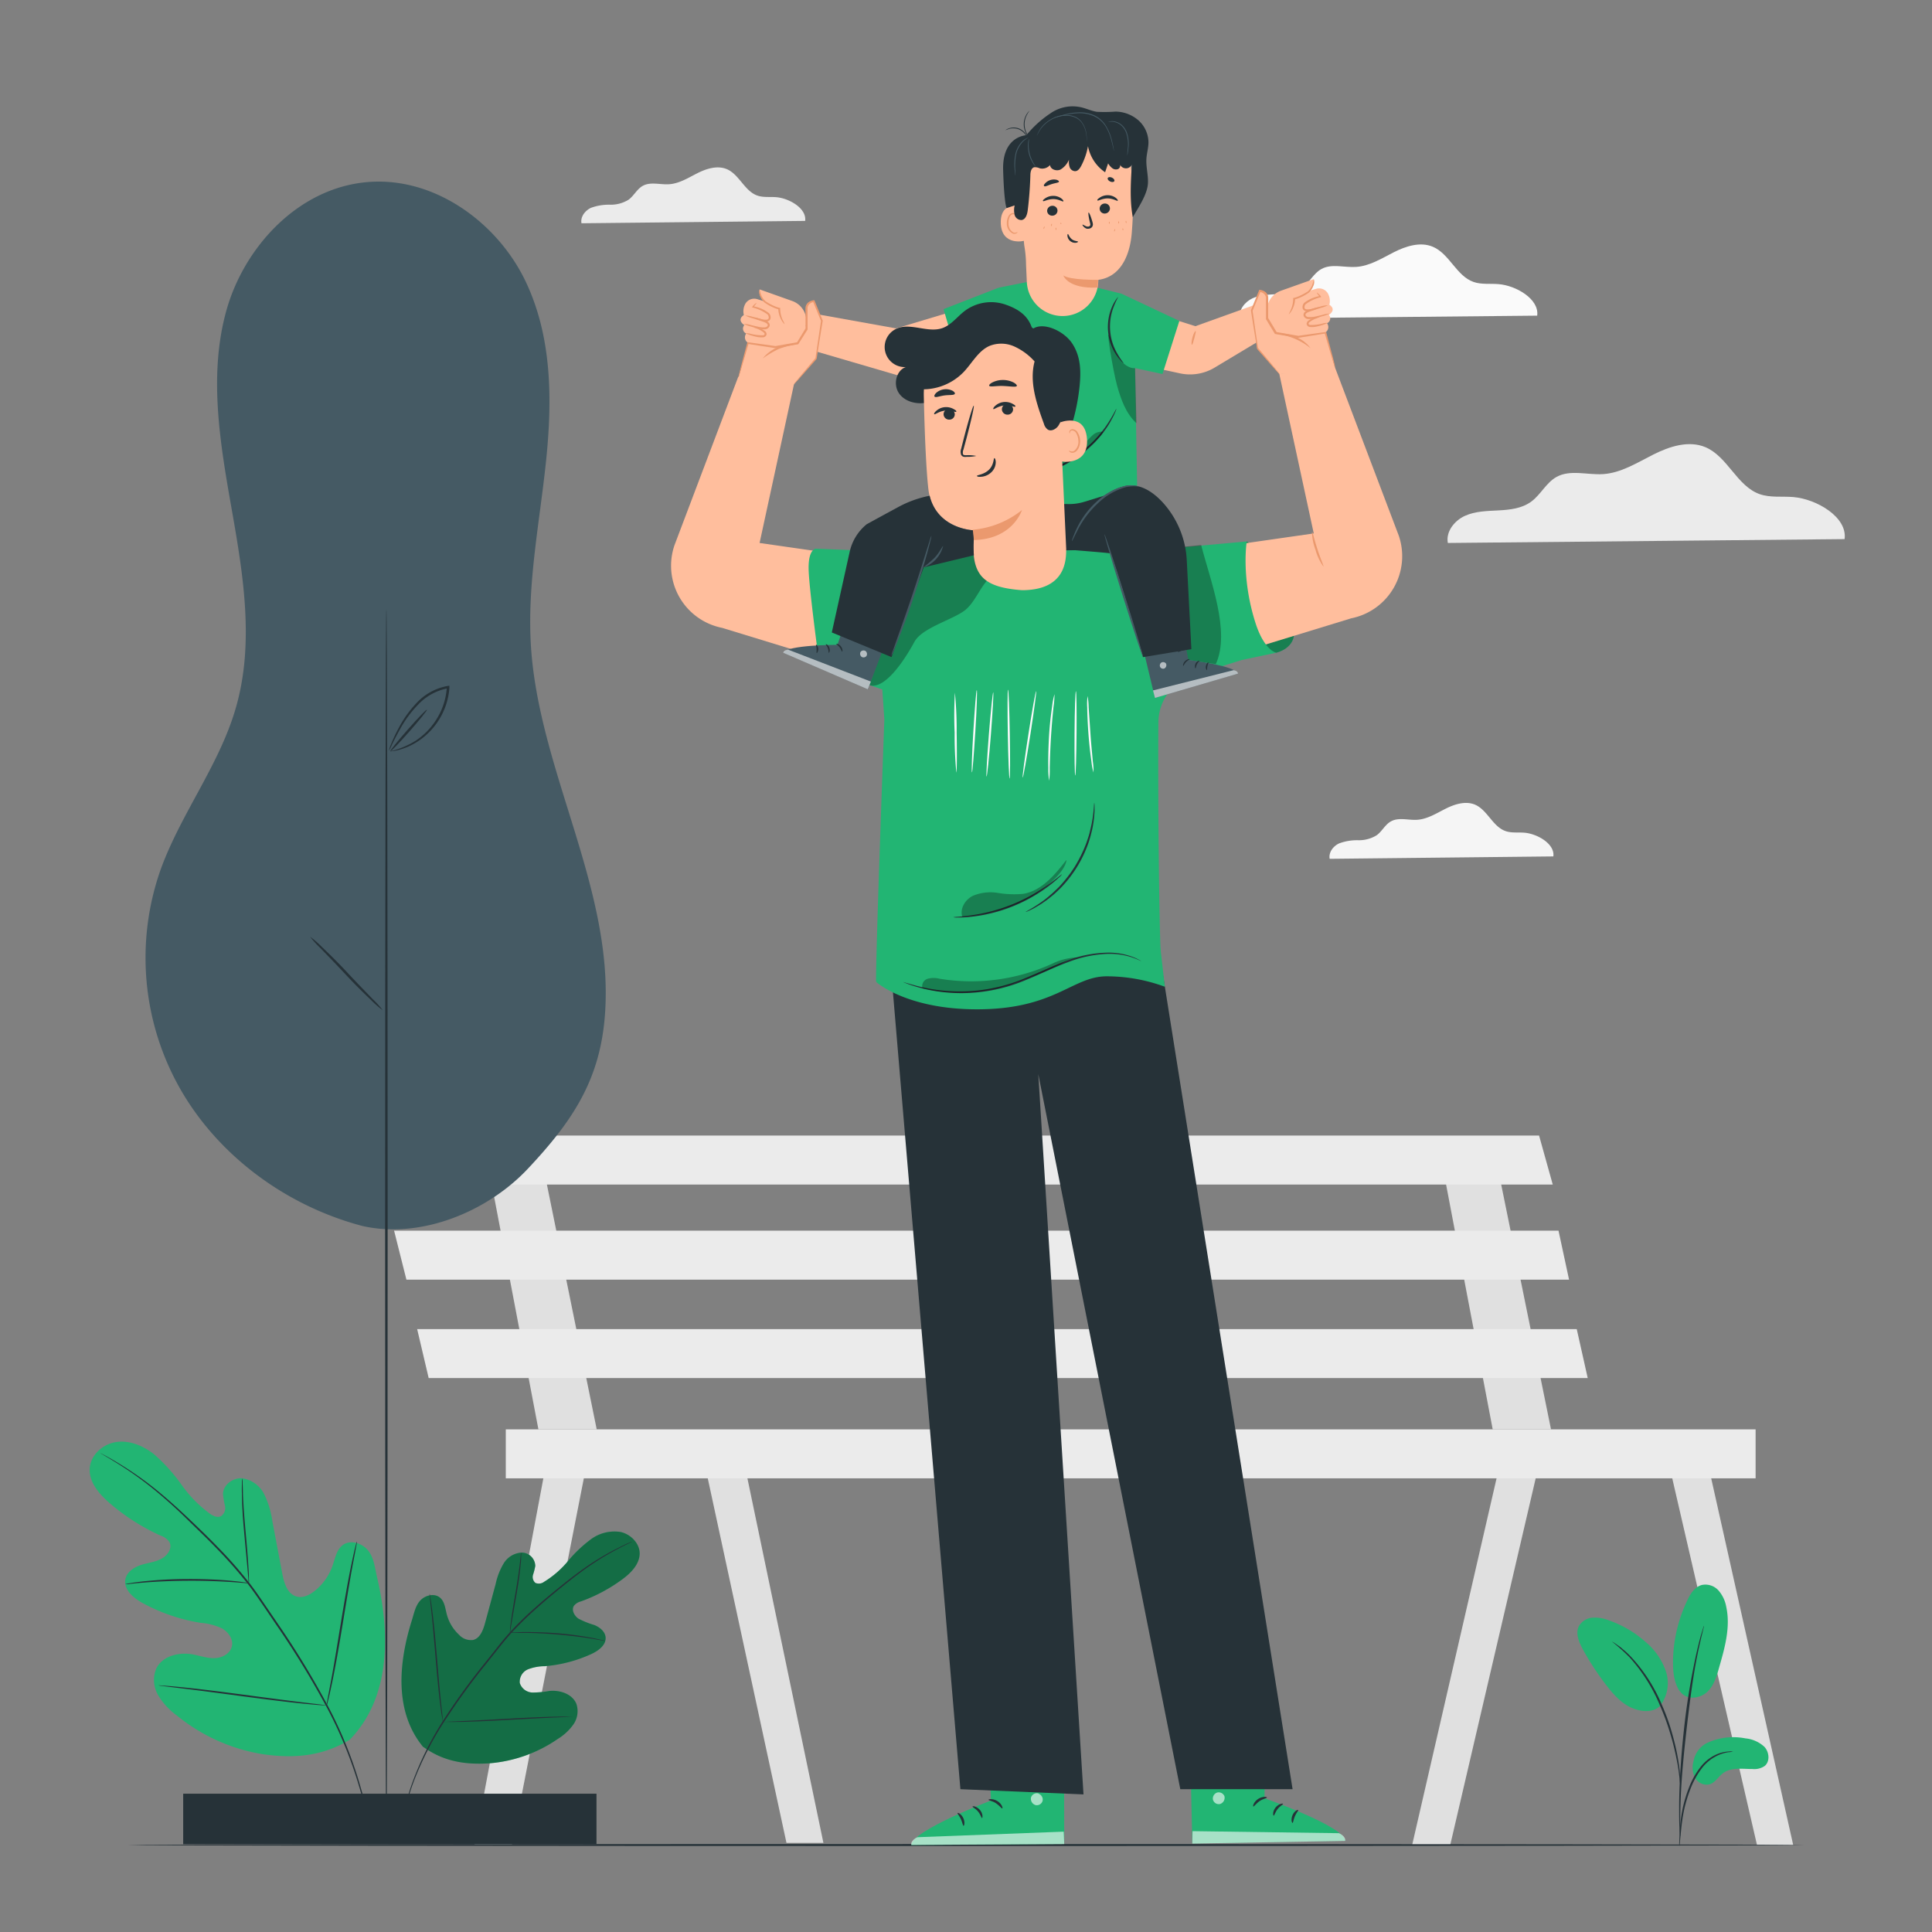 <svg xmlns="http://www.w3.org/2000/svg" viewBox="0 0 500 500"><rect x="0" y="0" width="500" height="500" fill="#808080" stroke="none"/><g id="freepik--background-complete--inject-61"><polygon points="388.77 376.25 365.46 477.49 375.32 477.47 398.69 377.21 388.77 376.25" style="fill:#e0e0e0"></polygon><polygon points="431.31 376.25 454.71 477.49 464.08 477.49 441.44 376.25 431.31 376.25" style="fill:#e0e0e0"></polygon><polygon points="373.04 300.22 386.31 369.92 401.4 369.92 387.22 300.22 373.04 300.22" style="fill:#e0e0e0"></polygon><polygon points="141.81 376.25 122.79 477.49 132.47 477.49 152.34 376.25 141.81 376.25" style="fill:#e0e0e0"></polygon><polygon points="181.8 376.25 203.54 476.94 213.1 476.94 192.11 376.25 181.8 376.25" style="fill:#e0e0e0"></polygon><polygon points="126.07 300.22 139.34 369.92 154.43 369.92 140.25 300.22 126.07 300.22" style="fill:#e0e0e0"></polygon><polygon points="96.2 293.88 98.91 306.56 401.85 306.56 398.31 293.88 96.2 293.88" style="fill:#ebebeb"></polygon><polygon points="101.99 318.49 105.18 331.17 406.07 331.17 403.34 318.49 101.99 318.49" style="fill:#ebebeb"></polygon><polygon points="107.96 343.97 110.94 356.64 410.9 356.64 408.06 343.97 107.96 343.97" style="fill:#ebebeb"></polygon><rect x="130.9" y="369.92" width="323.45" height="12.67" style="fill:#ebebeb"></rect><path d="M397.82,81.69c.59-4.28-5.45-7.8-10-8.16-2.17-.18-4.41.15-6.46-.56-4.44-1.55-6.22-7.28-10.55-9.11-3.24-1.37-7-.15-10.11,1.43s-6.24,3.57-9.75,3.79c-3.05.2-6.36-.93-9,.56-2,1.11-3,3.4-4.87,4.75s-4.13,1.61-6.36,1.73-4.53.14-6.55,1.07-3.71,3.07-3.29,5.26Z" style="fill:#fafafa"></path><path d="M477.38,139.52c.78-5.7-7.27-10.4-13.33-10.89-2.88-.23-5.88.21-8.62-.74-5.92-2.07-8.29-9.72-14.07-12.16-4.32-1.82-9.3-.2-13.49,1.91s-8.33,4.76-13,5.06c-4.07.26-8.5-1.25-12.06.74-2.65,1.48-4.05,4.54-6.49,6.35s-5.52,2.14-8.49,2.3-6.05.19-8.75,1.43-4.94,4.1-4.38,7Z" style="fill:#ebebeb"></path><path d="M208.37,57.17c.44-3.22-4.1-5.87-7.51-6.14-1.63-.13-3.32.12-4.86-.42-3.34-1.17-4.67-5.48-7.93-6.85-2.44-1-5.24-.12-7.6,1.07s-4.7,2.69-7.34,2.85c-2.29.15-4.79-.7-6.79.42-1.5.84-2.28,2.56-3.66,3.58a8.78,8.78,0,0,1-4.79,1.3,13.43,13.43,0,0,0-4.93.8c-1.52.7-2.79,2.31-2.47,4Z" style="fill:#ebebeb"></path><path d="M402,221.64c.44-3.22-4.1-5.86-7.51-6.14-1.63-.13-3.32.12-4.86-.42-3.34-1.16-4.68-5.48-7.93-6.85-2.44-1-5.25-.11-7.61,1.08s-4.69,2.68-7.33,2.85c-2.3.15-4.79-.71-6.8.42-1.5.83-2.28,2.56-3.66,3.57a8.68,8.68,0,0,1-4.78,1.3,13.37,13.37,0,0,0-4.93.81c-1.53.69-2.79,2.31-2.47,4Z" style="fill:#f5f5f5"></path></g><g id="freepik--Floor--inject-61"><path d="M467,477.49c0,.15-97.17.26-217,.26s-217-.11-217-.26,97.15-.26,217-.26S467,477.35,467,477.49Z" style="fill:#263238"></path></g><g id="freepik--Characters--inject-61"><polygon points="251.3 128.26 290.21 127.74 280.09 142.43 251.3 143.19 251.3 128.26" style="fill:#263238"></polygon><polyline points="212.16 81.44 231.91 84.99 252.5 78.81 255.25 93.78 233.01 97.33 211.47 91.03" style="fill:#ffbe9d"></polyline><path d="M324.44,79l-15.08,5.42-25.25-8-2.75,15,24,5.2a12.37,12.37,0,0,0,9-1.49l10.75-6.46" style="fill:#ffbe9d"></path><path d="M252.81,128.72s5.67-54.28,5.67-54.28L265.74,73l18.31,1.46,6.43,3.82,3.26,17,.55,30.37-13.69,4.22a13.36,13.36,0,0,1-4.07.58l-14.61-.22Z" style="fill:#22B573"></path><polygon points="293.74 95.27 300.85 96.8 305.21 83.06 290.27 76.02 284.24 74.53 293.74 95.27" style="fill:#22B573"></polygon><polygon points="258.48 74.44 244.19 80 249.12 96.95 257.89 95.06 258.48 74.44" style="fill:#22B573"></polygon><path d="M284.24,72.56v-.14c5.71-.74,8.33-6.25,8.71-12.83a81.57,81.57,0,0,0,.11-11.35A59.23,59.23,0,0,0,291.15,35a16.14,16.14,0,0,0-13.37-5.14c-8.74.64-13.26,12.36-13.26,12.36s.06,17.83.58,21.43a30.08,30.08,0,0,1,.44,4.89l.2,4.4A9.26,9.26,0,0,0,275,81.79h0A9.25,9.25,0,0,0,284.24,72.56Z" style="fill:#ffbe9d"></path><path d="M265,53.44c-.16-.07-6.13-1.86-6,4.25s6.25,4.71,6.26,4.53S265,53.44,265,53.44Z" style="fill:#ffbe9d"></path><path d="M263.32,60s-.11.08-.29.16a1,1,0,0,1-.79,0A2.62,2.62,0,0,1,261,57.81a3.48,3.48,0,0,1,.26-1.53,1.26,1.26,0,0,1,.78-.84.55.55,0,0,1,.64.28c.08.17.05.29.08.3s.13-.1.07-.35a.59.59,0,0,0-.25-.38.77.77,0,0,0-.59-.14,1.51,1.51,0,0,0-1.09,1,3.68,3.68,0,0,0-.33,1.72,2.77,2.77,0,0,0,1.62,2.6,1.14,1.14,0,0,0,1-.19C263.31,60.1,263.34,60,263.32,60Z" style="fill:#eb996e"></path><path d="M287.25,53.92A1.34,1.34,0,0,1,286,55.26,1.28,1.28,0,0,1,284.59,54a1.33,1.33,0,0,1,1.3-1.33A1.28,1.28,0,0,1,287.25,53.92Z" style="fill:#263238"></path><path d="M289.28,51.94c-.17.18-1.17-.58-2.6-.59s-2.49.71-2.65.53.1-.39.56-.72a3.62,3.62,0,0,1,2.11-.64,3.52,3.52,0,0,1,2.07.69C289.21,51.55,289.36,51.87,289.28,51.94Z" style="fill:#263238"></path><path d="M273.68,54.48a1.33,1.33,0,0,1-1.29,1.33A1.28,1.28,0,0,1,271,54.6a1.34,1.34,0,0,1,1.29-1.34A1.28,1.28,0,0,1,273.68,54.48Z" style="fill:#263238"></path><path d="M275.19,52.11c-.16.17-1.17-.59-2.6-.59s-2.49.7-2.64.52.09-.39.55-.72a3.68,3.68,0,0,1,2.12-.63,3.5,3.5,0,0,1,2.07.68C275.13,51.71,275.27,52,275.19,52.11Z" style="fill:#263238"></path><path d="M274.06,47c-.07.31-.94.34-1.89.65s-1.69.73-1.92.52-.05-.38.22-.71a3.1,3.1,0,0,1,3-.92C273.89,46.68,274.09,46.88,274.06,47Z" style="fill:#263238"></path><path d="M288.39,46.87c-.13.28-.62.32-1.09.1s-.74-.63-.61-.9.62-.32,1.09-.1S288.52,46.59,288.39,46.87Z" style="fill:#263238"></path><path d="M279,62.55c0,.08-.17.23-.55.28a2,2,0,0,1-2.18-1.65c-.06-.38,0-.61.12-.61s.33.81,1,1.34S278.92,62.37,279,62.55Z" style="fill:#263238"></path><path d="M284.24,72.42s-7.33.12-9.06-1.15c0,0,1.11,3.52,8.87,3.15Z" style="fill:#eb996e"></path><path d="M262.59,53.16a5.21,5.21,0,0,0,0,2.45,1.78,1.78,0,0,0,1.84,1.33c1.06-.2,1.42-1.5,1.55-2.56.37-3,.59-6,.68-9,0-.84.2-1.9,1-2.1a3,3,0,0,1,1.43.28,2.67,2.67,0,0,0,2.66-.85c.1,1.14,1.66,1.66,2.7,1.17a5.42,5.42,0,0,0,2.21-2.57,4.5,4.5,0,0,0,.15,1.9,1.55,1.55,0,0,0,1.42,1.09c.75,0,1.25-.74,1.6-1.4a17.85,17.85,0,0,0,1.74-5.06A10.58,10.58,0,0,0,286,44.58l.78-2.3a4.27,4.27,0,0,0,1.07,1.24,1.53,1.53,0,0,0,1.55.21,1,1,0,0,0,.36-1.39,1.71,1.71,0,0,0,2.49,1,2.29,2.29,0,0,0,.81-2.77c-.31,5-.84,10.71.11,15.63,1.45-2.55,3.79-5.89,3.92-8.82.09-2.1-.53-4.19-.4-6.29.09-1.44.53-2.84.53-4.28a7.75,7.75,0,0,0-2.61-5.68,9.19,9.19,0,0,0-5.88-2.25,38.81,38.81,0,0,1-4.82.06c-1.36-.2-2.61-.8-3.94-1.13a10,10,0,0,0-8.08,1.5A28,28,0,0,0,265.61,35s-6.26.19-6,9,.9,9.86.9,9.86Z" style="fill:#263238"></path><path d="M266,36.15s-.11-.4-.44-1a3.9,3.9,0,0,0-1.85-1.65,4,4,0,0,0-2.48-.16,9,9,0,0,0-1,.37s.07-.09.23-.19a3.09,3.09,0,0,1,.72-.33,3.73,3.73,0,0,1,4.52,1.89,3.31,3.31,0,0,1,.27.75C266.05,36,266.06,36.15,266,36.15Z" style="fill:#263238"></path><path d="M266.82,36s-.11,0-.27-.19a4,4,0,0,1-.6-.65,5,5,0,0,1-.3-5.55,3.7,3.7,0,0,1,.53-.71c.14-.15.23-.22.24-.21s-.29.36-.63,1a5.12,5.12,0,0,0,.29,5.38C266.49,35.64,266.85,35.94,266.82,36Z" style="fill:#263238"></path><path d="M281.74,55c.08,0,.25.3.46.83.1.26.21.58.32.93l.17.56a3.58,3.58,0,0,1,.15.69,1.15,1.15,0,0,1-.29.82,1.19,1.19,0,0,1-.69.34,1.44,1.44,0,0,1-.66,0,2.06,2.06,0,0,1-.47-.25c-.49-.4-.63-.72-.58-.78s.36.15.82.37a1.14,1.14,0,0,0,.77.11.62.62,0,0,0,.33-.18.47.47,0,0,0,.1-.35,2.07,2.07,0,0,0-.11-.54l-.13-.57c-.08-.37-.14-.7-.19-1C281.66,55.4,281.65,55,281.74,55Z" style="fill:#263238"></path><path d="M262.77,45.41a1.21,1.21,0,0,1-.08-.43c0-.28-.08-.68-.12-1.18a13.1,13.1,0,0,1,.21-3.93,6.64,6.64,0,0,1,1.92-3.42,4.18,4.18,0,0,1,1-.68,1.18,1.18,0,0,1,.41-.16,7.78,7.78,0,0,0-1.3,1A7,7,0,0,0,263,39.92a15.25,15.25,0,0,0-.26,3.87A15.19,15.19,0,0,1,262.77,45.41Z" style="fill:#455a64"></path><path d="M268.06,43.14a3.65,3.65,0,0,1-.72-.88A8.21,8.21,0,0,1,266.07,37a3.71,3.71,0,0,1,.24-1.11,10.62,10.62,0,0,1-.08,1.12,9.25,9.25,0,0,0,.25,2.67,9.52,9.52,0,0,0,1,2.5C267.82,42.78,268.09,43.12,268.06,43.14Z" style="fill:#455a64"></path><path d="M281.27,37.73a.85.85,0,0,1,0-.21l0-.6a17.94,17.94,0,0,0-.17-2.2,6.59,6.59,0,0,0-1.18-3,4.28,4.28,0,0,0-1.45-1.2,5.76,5.76,0,0,0-1.95-.54,7.73,7.73,0,0,0-3.86.7,10.09,10.09,0,0,0-1.49.88,9.48,9.48,0,0,0-1.13,1,7.8,7.8,0,0,0-1.28,1.77c-.25.46-.35.73-.37.72s0-.07.06-.2a5.19,5.19,0,0,1,.23-.56,7.45,7.45,0,0,1,1.25-1.84,8.87,8.87,0,0,1,1.13-1,9.62,9.62,0,0,1,1.51-.92,7.81,7.81,0,0,1,4-.74,5.73,5.73,0,0,1,2,.57A4.45,4.45,0,0,1,280,31.62a6.5,6.5,0,0,1,1.17,3.08,13.35,13.35,0,0,1,.1,2.22c0,.26,0,.46,0,.6S281.28,37.73,281.27,37.73Z" style="fill:#455a64"></path><path d="M288.29,39.08a.8.8,0,0,1-.07-.21c0-.17-.08-.37-.14-.61-.12-.53-.28-1.3-.55-2.23a13.1,13.1,0,0,0-1.29-3.12,7,7,0,0,0-3-2.77,9.09,9.09,0,0,0-4-.83,16.53,16.53,0,0,0-3.36.42c-1,.21-1.71.42-2.23.56l-.61.16a.87.87,0,0,1-.21,0l.2-.08.59-.2c.52-.16,1.27-.4,2.22-.63a15.92,15.92,0,0,1,3.39-.47,9.09,9.09,0,0,1,4.11.83,7.1,7.1,0,0,1,3,2.86A12.64,12.64,0,0,1,287.68,36c.25.94.39,1.71.49,2.25.05.27.08.48.1.62A1.73,1.73,0,0,1,288.29,39.08Z" style="fill:#455a64"></path><path d="M291.73,40.23s0-.68.13-1.76a9.35,9.35,0,0,0-.45-4.16,4.67,4.67,0,0,0-1.29-1.87,4,4,0,0,0-1.65-.84,4,4,0,0,0-1.73,0l.11-.06.34-.11a3.26,3.26,0,0,1,1.31,0,4.07,4.07,0,0,1,1.75.84,4.82,4.82,0,0,1,1.36,1.95,8.9,8.9,0,0,1,.41,4.25c-.06.55-.13,1-.18,1.28A2.71,2.71,0,0,1,291.73,40.23Z" style="fill:#455a64"></path><path d="M272.06,58.51c-.06,0-.08-.15-.05-.31s.11-.29.17-.28.08.15.05.32S272.12,58.53,272.06,58.51Z" style="fill:#eb996e"></path><path d="M274.62,58c-.06,0-.13,0-.17-.14s0-.2.05-.22.13.05.16.15S274.68,58,274.62,58Z" style="fill:#eb996e"></path><path d="M273.32,59.53c-.06,0-.12-.13-.14-.29s0-.3.08-.31.13.12.14.29S273.38,59.52,273.32,59.53Z" style="fill:#eb996e"></path><path d="M270.1,59.23c-.06,0-.07-.17,0-.33s.14-.28.2-.27.06.17,0,.33S270.16,59.25,270.1,59.23Z" style="fill:#eb996e"></path><path d="M287.11,57.92c-.06,0-.12-.11-.13-.26s0-.27.08-.28.12.11.14.26S287.18,57.91,287.11,57.92Z" style="fill:#eb996e"></path><path d="M289.51,57.86c-.06,0-.11-.13-.11-.3s.05-.3.11-.3.11.14.11.3S289.57,57.86,289.51,57.86Z" style="fill:#eb996e"></path><path d="M291.49,57.74c-.06,0-.14-.11-.17-.28s0-.31.05-.32.13.11.16.28S291.55,57.73,291.49,57.74Z" style="fill:#eb996e"></path><path d="M288.38,59.88c-.06,0-.07-.16,0-.33s.14-.28.19-.26.07.16,0,.33S288.43,59.9,288.38,59.88Z" style="fill:#eb996e"></path><path d="M290.63,59.59c-.06,0-.13-.1-.14-.23s0-.24.08-.25.12.09.14.23S290.69,59.58,290.63,59.59Z" style="fill:#eb996e"></path><path d="M288.93,105.8a7.13,7.13,0,0,1-.47,1.21,13.21,13.21,0,0,1-.68,1.37,19.6,19.6,0,0,1-1,1.75,23,23,0,0,1-1.42,2c-.52.72-1.17,1.41-1.83,2.15a32.42,32.42,0,0,1-4.91,4.21,33.23,33.23,0,0,1-5.7,3.06c-.94.35-1.81.7-2.67.93a22.39,22.39,0,0,1-2.39.59,18,18,0,0,1-2,.33,12,12,0,0,1-1.52.14,6.35,6.35,0,0,1-1.31,0c0-.11,1.86-.16,4.75-.83a22.11,22.11,0,0,0,2.34-.65c.84-.24,1.7-.6,2.61-.95a34.11,34.11,0,0,0,5.59-3.05,35.1,35.1,0,0,0,4.87-4.11c.66-.72,1.31-1.39,1.83-2.09a23.19,23.19,0,0,0,1.45-1.94C288.12,107.47,288.83,105.75,288.93,105.8Z" style="fill:#263238"></path><path d="M290.81,94s-.23-.13-.57-.47A11.17,11.17,0,0,1,289,92a13.15,13.15,0,0,1-1.13-12.78,10.74,10.74,0,0,1,1-1.76c.28-.39.46-.59.48-.57s-.51.91-1.11,2.47a13.95,13.95,0,0,0,1.1,12.44C290.14,93.2,290.88,94,290.81,94Z" style="fill:#263238"></path><path d="M257.13,82.12a101.36,101.36,0,0,1-.72,10.17,99.24,99.24,0,0,1-1.23,10.12,101.36,101.36,0,0,1,.72-10.17A99.24,99.24,0,0,1,257.13,82.12Z" style="fill:#263238"></path><g style="opacity:0.3"><path d="M287.19,87.38c-1.2-4,.79,8.39,1.92,12.45,1,3.55,2.27,7.19,5,9.69l-.35-14.25S289.75,96,287.19,87.38Z"></path></g><g style="opacity:0.3"><path d="M285.59,111.76a3.36,3.36,0,0,0-2.95,1c-.81.71-1.45,1.6-2.29,2.27-1.71,1.34-4,1.6-6.17,1.71s-4.43.15-6.35,1.16-3.34,3.37-2.5,5.37a26.74,26.74,0,0,0,13.31-5.09C284.34,114.06,285.59,111.76,285.59,111.76Z"></path></g><path d="M309.42,85.67c.14,0-.06.85-.32,1.82s-.49,1.75-.64,1.73-.13-.87.14-1.87S309.29,85.61,309.42,85.67Z" style="fill:#eb996e"></path><path d="M205.52,99.27l-8.94,41.25,38.31,5.5-6,29.33-42-12.86a16.39,16.39,0,0,1-12.33-21.4l16.49-43.56Z" style="fill:#ffbe9d"></path><path d="M192.94,78.54a4,4,0,0,0-.43,3s-2,1.1.12,2.61a1.36,1.36,0,0,0,.5,2.16,1.63,1.63,0,0,0,.73,2.53c1.89.92,7.26,1.12,7.26,1.12l5.32-1.07,1.91-2,.51-2.17-5.34-5L196,77.43A2.65,2.65,0,0,0,192.94,78.54Z" style="fill:#ffbe9d"></path><path d="M205.05,83.78l-2.72-.8a20.9,20.9,0,0,0-2.17-3.66c-.76-.75-4.15-1.46-3.56-4.42l8.44,3a5.5,5.5,0,0,1,3.39,6.85h0Z" style="fill:#ffbe9d"></path><path d="M196.6,74.9a7.4,7.4,0,0,0,.48,1.66A4.28,4.28,0,0,0,198.16,78a13.2,13.2,0,0,0,2,1.1,9,9,0,0,0,1.56.57l.19,0v.19a7.2,7.2,0,0,0,.64,2.93,7.93,7.93,0,0,1,.52,1.11s-.39-.28-.8-1a6.48,6.48,0,0,1-.86-3.06l.19.24a8.62,8.62,0,0,1-1.65-.59,11,11,0,0,1-2.1-1.21,4.2,4.2,0,0,1-1.11-1.67A2.31,2.31,0,0,1,196.6,74.9Z" style="fill:#eb996e"></path><path d="M192.44,83.81a7.62,7.62,0,0,1,2,.34c.62.13,1.35.33,2.14.48a5.53,5.53,0,0,0,1.23.09c.41,0,.8-.19.87-.49s-.24-.57-.62-.74a11.39,11.39,0,0,0-1.18-.45l-2.09-.67a8.39,8.39,0,0,1-1.91-.71,7.47,7.47,0,0,1,2,.35c.61.15,1.33.33,2.13.57a11.37,11.37,0,0,1,1.26.45,2,2,0,0,1,.65.44,1,1,0,0,1,.26.88,1.34,1.34,0,0,1-1.35.88,5.34,5.34,0,0,1-1.35-.13c-.84-.18-1.54-.42-2.14-.59A7.91,7.91,0,0,1,192.44,83.81Z" style="fill:#eb996e"></path><path d="M193,86.23a4.05,4.05,0,0,1,1.35.18,11.79,11.79,0,0,0,3.12.36c.25,0,.41-.19.41-.33s-.15-.34-.35-.49a7,7,0,0,0-1.21-.72c-.74-.33-1.25-.43-1.23-.51a2.33,2.33,0,0,1,1.36.17,5.39,5.39,0,0,1,1.36.68,1.11,1.11,0,0,1,.58.88.93.93,0,0,1-.83.84,6.11,6.11,0,0,1-1.87-.14c-.55-.12-1-.26-1.43-.38C193.47,86.51,193,86.3,193,86.23Z" style="fill:#eb996e"></path><path d="M195.06,82.17a6.88,6.88,0,0,1,1.65.35,4.57,4.57,0,0,0,1.71.21c.3-.06.49-.2.53-.48a1.23,1.23,0,0,0-.3-.86,11.15,11.15,0,0,0-3.82-1.8l-.22-.06.11-.17a4.11,4.11,0,0,1,.74-.76c.18-.15.25-.24.28-.23s0,.15-.14.35a6.58,6.58,0,0,0-.58.78l-.11-.23A8.82,8.82,0,0,1,199,81.05a1.62,1.62,0,0,1,.43,1.28,1,1,0,0,1-.36.63,1.27,1.27,0,0,1-.6.24,4.27,4.27,0,0,1-1.89-.33A4.53,4.53,0,0,1,195.06,82.17Z" style="fill:#eb996e"></path><path d="M205.47,99.46l5.7-6.62L212.69,83,210.61,78a1.55,1.55,0,0,0-1.89,1.6c0,1.9,0,5.56,0,5.56l-2.25,3.74-5.77,1-7.11-1.09-2.48,8.94,2.18,1.53Z" style="fill:#ffbe9d"></path><path d="M191.08,97.72a2.52,2.52,0,0,1,.12-.63c.11-.47.26-1.06.44-1.79l1.74-6.57.05-.16.16,0,7.11,1h-.07l5.76-1-.17.12L208.47,85l0,.13V80.92a11.27,11.27,0,0,1,0-1.4,2,2,0,0,1,.76-1.29,2.81,2.81,0,0,1,1.36-.52l.18,0,.07.18c.72,1.75,1.41,3.45,2.07,5.07l0,.06v.07c-.6,3.69-1.13,7-1.57,9.8v0l0,0-4.23,4.79L205.9,99a2.78,2.78,0,0,1-.43.42,2.47,2.47,0,0,1,.35-.49l1.1-1.35,4.11-4.9,0,.09c.42-2.8.91-6.12,1.46-9.82v.13c-.67-1.61-1.36-3.3-2.09-5.06l.26.16A1.75,1.75,0,0,0,209,79.6c0,.37,0,.85,0,1.31V85.2l0,.07L206.65,89l-.06.1h-.11l-5.77,1h-.08L193.54,89l.21-.13c-.79,2.7-1.44,4.92-1.9,6.52-.23.73-.41,1.31-.55,1.77A2.72,2.72,0,0,1,191.08,97.72Z" style="fill:#eb996e"></path><path d="M197.39,92.77a10.31,10.31,0,0,1,8.9-3.71,27.36,27.36,0,0,0-4.71,1.23A28,28,0,0,0,197.39,92.77Z" style="fill:#eb996e"></path><path d="M343.62,75.88a4,4,0,0,1,.42,3s2,1.1-.12,2.61a1.36,1.36,0,0,1-.49,2.16,1.63,1.63,0,0,1-.74,2.53c-1.89.91-7.26,1.12-7.26,1.12l-5.31-1.08-1.91-2-1-2.38L333,77.07l7.53-2.3A2.67,2.67,0,0,1,343.62,75.88Z" style="fill:#ffbe9d"></path><path d="M331.5,81.12l2.72-.8a20.9,20.9,0,0,1,2.17-3.66c.76-.75,4.15-1.46,3.57-4.42l-8.45,3a5.51,5.51,0,0,0-3.39,6.85h0Z" style="fill:#ffbe9d"></path><path d="M340,72.24a2.31,2.31,0,0,1-.14,1.8,4.46,4.46,0,0,1-1.11,1.67,11.29,11.29,0,0,1-2.1,1.21,8.23,8.23,0,0,1-1.66.58l.19-.24a6.41,6.41,0,0,1-.86,3.07c-.4.68-.76,1-.79,1s.2-.41.51-1.1a7.24,7.24,0,0,0,.64-2.93v-.19l.19,0a9.89,9.89,0,0,0,1.56-.57,14.6,14.6,0,0,0,2-1.1,4.35,4.35,0,0,0,1.09-1.46A8.16,8.16,0,0,0,340,72.24Z" style="fill:#eb996e"></path><path d="M344.12,81.14a8.12,8.12,0,0,1-1.92.7c-.6.18-1.3.41-2.13.6a5.85,5.85,0,0,1-1.35.12,1.33,1.33,0,0,1-1.35-.87,1,1,0,0,1,.26-.89,2.37,2.37,0,0,1,.64-.44,10,10,0,0,1,1.26-.44c.8-.24,1.53-.42,2.14-.57a7.42,7.42,0,0,1,2-.35,9,9,0,0,1-1.91.7l-2.09.68c-.39.13-.81.27-1.19.44s-.7.47-.62.75a.85.85,0,0,0,.87.48A5.11,5.11,0,0,0,340,82c.79-.14,1.52-.34,2.13-.47A7.94,7.94,0,0,1,344.12,81.14Z" style="fill:#eb996e"></path><path d="M343.54,83.56c0,.07-.45.29-1.25.54a12.56,12.56,0,0,1-1.43.38,5.59,5.59,0,0,1-1.87.14.93.93,0,0,1-.84-.83,1.17,1.17,0,0,1,.58-.89,5.49,5.49,0,0,1,1.36-.67c.82-.27,1.36-.24,1.37-.17a10.75,10.75,0,0,1-1.24.51,6.72,6.72,0,0,0-1.21.72c-.19.14-.37.35-.35.49s.16.29.42.33a12.22,12.22,0,0,0,3.12-.36A3.87,3.87,0,0,1,343.54,83.56Z" style="fill:#eb996e"></path><path d="M341.5,79.5a4.67,4.67,0,0,1-1.55.71,4.33,4.33,0,0,1-1.9.32,1.21,1.21,0,0,1-.6-.24,1,1,0,0,1-.35-.62,1.68,1.68,0,0,1,.42-1.29,9.08,9.08,0,0,1,4.12-1.78l-.11.24a8,8,0,0,0-.57-.78c-.15-.2-.17-.34-.15-.35s.11.08.28.23a3.44,3.44,0,0,1,.74.75l.11.17-.22.07a10.93,10.93,0,0,0-3.81,1.8,1.18,1.18,0,0,0-.31.86c0,.28.23.41.54.47a4.71,4.71,0,0,0,1.7-.2A7.31,7.31,0,0,1,341.5,79.5Z" style="fill:#eb996e"></path><path d="M322.66,140.12s-6.48,23.61,7.55,28.82c0,0,5.32-1.05,4.69-6.09-.5-4-11.72-22.39-11.72-22.39" style="fill:#22B573"></path><path d="M322.66,140.12s-6.48,23.61,7.55,28.82c0,0,5.32-1.05,4.69-6.09-.5-4-11.72-22.39-11.72-22.39" style="opacity:0.3"></path><path d="M331.09,96.8,340,138.05l-38.31,5.5,6,29.33,42-12.86A16.4,16.4,0,0,0,362,138.62L345.48,95.06Z" style="fill:#ffbe9d"></path><path d="M342.5,146.61a13.2,13.2,0,0,1-2.05-4.32,13.58,13.58,0,0,1-.9-4.7c.15,0,.58,2,1.4,4.54S342.64,146.54,342.5,146.61Z" style="fill:#eb996e"></path><path d="M331.09,96.8l-5.71-6.63-1.51-9.8L326,75.3a1.54,1.54,0,0,1,1.88,1.61c0,1.9,0,5.56,0,5.56l2.26,3.73,5.76,1,7.11-1.1,2.49,9-2.18,1.53Z" style="fill:#ffbe9d"></path><path d="M345.48,95.06a2.61,2.61,0,0,1-.23-.61l-.54-1.76-1.9-6.53.21.14-7.1,1.14h-.08l-5.77-1-.11,0-.06-.1-2.26-3.73,0-.06v-4.3c0-.45,0-.93,0-1.3a1.76,1.76,0,0,0-1.65-1.38l.25-.16-2.09,5.06,0-.13c.55,3.69,1,7,1.45,9.82l0-.1,4.11,4.9,1.1,1.35a3.22,3.22,0,0,1,.36.5,2.47,2.47,0,0,1-.44-.43l-1.17-1.28-4.24-4.8,0,0V90.2c-.45-2.79-1-6.11-1.57-9.8v-.06l0-.07,2.07-5.07.07-.18.19,0a2.81,2.81,0,0,1,1.35.52,1.94,1.94,0,0,1,.77,1.28,13.61,13.61,0,0,1,0,1.41v4.2l0-.13,2.25,3.74-.17-.12,5.76,1h-.07l7.11-1,.17,0,0,.16c.72,2.73,1.31,5,1.74,6.57.18.74.33,1.33.45,1.8A4.51,4.51,0,0,1,345.48,95.06Z" style="fill:#eb996e"></path><path d="M339.17,90.11a17.27,17.27,0,0,0-8.91-3.71,8.46,8.46,0,0,1,4.92.74A8.56,8.56,0,0,1,339.17,90.11Z" style="fill:#eb996e"></path><path d="M255.61,445.61l.86,20.37s-20.42,7.73-20.63,11.51l39.58-.26-.05-31.81Z" style="fill:#22B573"></path><g style="opacity:0.6"><path d="M268.7,464.19a1.61,1.61,0,0,1,1.13,1.84,1.55,1.55,0,0,1-1.81,1.13,1.7,1.7,0,0,1-1.19-2,1.61,1.61,0,0,1,2-1" style="fill:#fff"></path></g><g style="opacity:0.6"><path d="M275.42,477.23l-.13-3.2-37.9,1.44s-1.75.78-1.55,2Z" style="fill:#fff"></path></g><path d="M255.83,465.79c0,.19,1,.27,1.93.89s1.47,1.42,1.64,1.34-.11-1.19-1.28-1.91S255.79,465.61,255.83,465.79Z" style="fill:#263238"></path><path d="M251.69,467.53c0,.19.8.51,1.46,1.33s.86,1.67,1,1.66.31-1.1-.54-2.1S251.69,467.35,251.69,467.53Z" style="fill:#263238"></path><path d="M249.37,472.52c.17,0,.43-.93-.07-2s-1.41-1.47-1.49-1.31.48.73.88,1.6S249.17,472.5,249.37,472.52Z" style="fill:#263238"></path><path d="M256.15,461.12c.08.18,1-.09,2.06,0s1.94.41,2,.24-.72-.85-2-.91S256.05,461,256.15,461.12Z" style="fill:#263238"></path><g style="opacity:0.3"><polygon points="255.78 449.64 255.93 453.27 275.38 452.97 275.39 448.78 255.78 449.64"></polygon></g><path d="M256.05,457a3.73,3.73,0,0,0,2,0,8.83,8.83,0,0,0,2.07-.65,8.93,8.93,0,0,0,1.13-.61,2.41,2.41,0,0,0,.6-.47.85.85,0,0,0,.08-1,1,1,0,0,0-.85-.43,2.65,2.65,0,0,0-.74.1,6.62,6.62,0,0,0-1.23.44,6.78,6.78,0,0,0-1.82,1.21c-.91.85-1.22,1.58-1.15,1.61s.53-.54,1.46-1.25a7.77,7.77,0,0,1,1.76-1,7.47,7.47,0,0,1,1.13-.35c.42-.12.78-.12.89.06s0,.1-.05.23a2.07,2.07,0,0,1-.43.34,9.36,9.36,0,0,1-1.05.6,10.26,10.26,0,0,1-1.91.75A12,12,0,0,0,256.05,457Z" style="fill:#263238"></path><path d="M256.3,457.28a3.11,3.11,0,0,0,.51-1.92,6.45,6.45,0,0,0-.28-2.16A6.55,6.55,0,0,0,256,452a1.69,1.69,0,0,0-1.28-1,.93.93,0,0,0-.82.56,2.87,2.87,0,0,0-.2.73,4.29,4.29,0,0,0,0,1.34,4.55,4.55,0,0,0,.86,2c.78,1,1.59,1.24,1.6,1.18s-.61-.47-1.21-1.45a4.59,4.59,0,0,1-.64-1.86,4.39,4.39,0,0,1,0-1.14c.06-.42.22-.76.38-.72s.53.31.69.64a6.82,6.82,0,0,1,.5,1.07,7.24,7.24,0,0,1,.4,2C256.4,456.53,256.2,457.25,256.3,457.28Z" style="fill:#263238"></path><path d="M327.61,445l-.37,20.39s20.6,7.23,20.9,11l-39.57.7-.72-31.8Z" style="fill:#22B573"></path><g style="opacity:0.6"><path d="M315,463.91a1.62,1.62,0,0,0-1.08,1.87,1.55,1.55,0,0,0,1.84,1.09,1.7,1.7,0,0,0,1.13-2,1.61,1.61,0,0,0-2-.93" style="fill:#fff"></path></g><g style="opacity:0.6"><path d="M308.57,477.11l.05-3.21,37.92.53s1.78.74,1.6,2Z" style="fill:#fff"></path></g><path d="M327.88,465.2c0,.19-1,.3-1.91.93s-1.43,1.46-1.61,1.39.09-1.2,1.24-1.95S327.91,465,327.88,465.2Z" style="fill:#263238"></path><path d="M332.06,466.84c0,.19-.79.53-1.43,1.36s-.82,1.7-1,1.69-.33-1.1.49-2.11S332.05,466.66,332.06,466.84Z" style="fill:#263238"></path><path d="M334.5,471.77c-.17,0-.46-.92,0-2s1.37-1.5,1.46-1.34-.47.73-.85,1.62S334.69,471.74,334.5,471.77Z" style="fill:#263238"></path><path d="M327.44,460.54c-.07.18-1-.07-2.05,0s-1.94.45-2,.29.7-.87,2-1S327.54,460.39,327.44,460.54Z" style="fill:#263238"></path><g style="opacity:0.3"><polygon points="327.53 449.06 327.47 452.69 308.02 452.86 307.91 448.66 327.53 449.06"></polygon></g><path d="M327.44,456.42a3.62,3.62,0,0,1-2,0,9,9,0,0,1-2.08-.6,8.86,8.86,0,0,1-1.15-.58,2.57,2.57,0,0,1-.61-.46.83.83,0,0,1-.1-1,1.05,1.05,0,0,1,.83-.45,2.41,2.41,0,0,1,.75.09,6.67,6.67,0,0,1,1.24.4,7.17,7.17,0,0,1,1.85,1.16c.93.84,1.26,1.55,1.19,1.59s-.54-.53-1.49-1.21a7.36,7.36,0,0,0-2.93-1.3c-.42-.1-.78-.1-.88.09s0,.1.05.22a1.86,1.86,0,0,0,.44.33,8.6,8.6,0,0,0,1.06.58,10.44,10.44,0,0,0,1.93.7A14.69,14.69,0,0,1,327.44,456.42Z" style="fill:#263238"></path><path d="M327.2,456.71a3.13,3.13,0,0,1-.56-1.91,6.64,6.64,0,0,1,.23-2.17,7.23,7.23,0,0,1,.49-1.22,1.62,1.62,0,0,1,1.24-1,.94.94,0,0,1,.84.54,2.54,2.54,0,0,1,.22.72,4.32,4.32,0,0,1,0,1.34,4.55,4.55,0,0,1-.81,2.06c-.75,1-1.56,1.28-1.57,1.22s.6-.48,1.17-1.48a4.68,4.68,0,0,0,.6-1.87,4.08,4.08,0,0,0-.06-1.15c-.07-.42-.23-.75-.39-.71s-.53.33-.68.67a6,6,0,0,0-.47,1.08,6.68,6.68,0,0,0-.35,2C327.08,456,327.3,456.67,327.2,456.71Z" style="fill:#263238"></path><polygon points="300.72 250.68 334.52 463.04 305.46 463.04 268.71 278 280.41 464.39 248.55 463.04 230.41 248.76 300.72 250.68" style="fill:#263238"></polygon><path d="M330.21,168.94s-3-.74-5.2-7.44c-3.91-12-2.35-21.38-2.35-21.38l-21,1.92-25.8.39s-1.42,10.23-12.83,9.77-11-8.5-11-8.5l-10.32-.47L211.15,142s-2.07.05-1.87,5.62,2.89,25.22,2.89,25.22l16.17,5.59.53,7.75s-2.29,62-2.14,67.9l74-3.44c-.75-1-1.1-46.78-.94-63.75a12.86,12.86,0,0,1,9-12.14l12.56-3.94Z" style="fill:#22B573"></path><path d="M226.73,254.12s7.7,7,25.75,7.09c20.36.11,24.84-8.37,33.7-8.54a43.52,43.52,0,0,1,15.28,2.7l-1.14-9.9-32.19-5.07Z" style="fill:#22B573"></path><path d="M295.32,248.71c0,.06-.8-.41-2.32-.93a18.63,18.63,0,0,0-6.7-.91,31.55,31.55,0,0,0-9.82,2.11c-3.58,1.3-7.35,3.19-11.46,4.84a42.87,42.87,0,0,1-12.1,3,42,42,0,0,1-10.18-.23,38.47,38.47,0,0,1-6.69-1.56c-.77-.24-1.36-.48-1.75-.64a5.07,5.07,0,0,1-.6-.26s.86.26,2.41.7a44.06,44.06,0,0,0,16.77,1.52,43.91,43.91,0,0,0,11.95-3c4.08-1.63,7.86-3.51,11.48-4.8a30.77,30.77,0,0,1,10-2,17.76,17.76,0,0,1,6.78,1.08,11.52,11.52,0,0,1,1.7.78A3.54,3.54,0,0,1,295.32,248.71Z" style="fill:#263238"></path><path d="M283.21,207.78a8.54,8.54,0,0,1,.06,1.39,12,12,0,0,1-.06,1.63,21.2,21.2,0,0,1-.24,2.14,21.69,21.69,0,0,1-.52,2.57,29.61,29.61,0,0,1-.85,2.89,31.64,31.64,0,0,1-7.29,11.6c-.77.73-1.48,1.44-2.23,2a21.49,21.49,0,0,1-2.09,1.57c-.65.48-1.29.82-1.83,1.15a10.87,10.87,0,0,1-1.44.76,8.17,8.17,0,0,1-1.28.55c-.05-.11,1.76-.91,4.33-2.76a23.49,23.49,0,0,0,2-1.6c.73-.59,1.42-1.3,2.17-2a35.62,35.62,0,0,0,4.18-5.34,36,36,0,0,0,3-6.09c.33-1,.68-1.92.89-2.82s.42-1.75.57-2.53C283.16,209.76,283.09,207.78,283.21,207.78Z" style="fill:#263238"></path><g style="opacity:0.3"><path d="M225,177.32c3.86,1.22,8.83-6,11.66-11.23,1.93-3.55,9.6-5.62,12.86-8s4.45-7.6,8-9.6a13.74,13.74,0,0,0,2.76-1.72,3,3,0,0,0,1-2.93c-.55-1.76-2.93-2-4.77-1.83a105.66,105.66,0,0,0-20.71,3.89"></path></g><g style="opacity:0.3"><path d="M314.65,171.87c3.88-8.43-1.51-21.83-3.79-30.82l-6.81.66L302.35,170Z"></path></g><path d="M247.5,199.92a100.9,100.9,0,0,1-.44-10.33,102.23,102.23,0,0,1,.07-10.33,99,99,0,0,1,.45,10.32C247.68,195.29,247.64,199.91,247.5,199.92Z" style="fill:#fafafa"></path><path d="M251.54,199.91c-.15,0,0-4.79.36-10.67s.74-10.66.89-10.65,0,4.79-.37,10.68S251.68,199.92,251.54,199.91Z" style="fill:#fafafa"></path><path d="M255.32,201c-.14,0,.13-4.91.6-10.94s1-10.92,1.13-10.91-.13,4.91-.61,11S255.46,201,255.32,201Z" style="fill:#fafafa"></path><path d="M261.29,201.52c-.15,0-.36-5.16-.47-11.53s-.09-11.53.06-11.53.35,5.16.46,11.53S261.43,201.51,261.29,201.52Z" style="fill:#fafafa"></path><path d="M264.67,201.25c-.15,0,.52-5.06,1.48-11.24s1.86-11.17,2-11.15-.52,5-1.49,11.23S264.81,201.27,264.67,201.25Z" style="fill:#fafafa"></path><path d="M271.52,202.05a18.42,18.42,0,0,1-.22-3.29c-.05-2,0-4.85.17-7.95s.51-5.91.81-7.92a18,18,0,0,1,.63-3.24,25.86,25.86,0,0,1-.26,3.29c-.21,2-.47,4.81-.66,7.9s-.27,5.89-.32,7.92A23.28,23.28,0,0,1,271.52,202.05Z" style="fill:#fafafa"></path><path d="M278.27,200.72c-.14,0-.22-4.9-.18-10.93s.2-10.93.35-10.93.22,4.89.17,10.93S278.42,200.72,278.27,200.72Z" style="fill:#fafafa"></path><path d="M283,199.91a15.3,15.3,0,0,1-.54-2.85c-.26-1.78-.55-4.24-.76-7s-.31-5.2-.33-7a14.76,14.76,0,0,1,.1-2.91,17.67,17.67,0,0,1,.27,2.89c.13,1.95.3,4.34.48,7s.43,5,.6,7A15.93,15.93,0,0,1,283,199.91Z" style="fill:#fafafa"></path><g style="opacity:0.3"><path d="M279.1,247.78a15.58,15.58,0,0,0-6.57,1.52,50.54,50.54,0,0,1-29.34,4,6.18,6.18,0,0,0-3.11,0,2,2,0,0,0-1.34,2.46,40.76,40.76,0,0,0,23.52-1.23c14.71-5.23,11.91-5.79,17.14-6.79Z"></path></g><path d="M274.85,226.26a4.65,4.65,0,0,1-.84.88,31.48,31.48,0,0,1-2.55,2.13,40.72,40.72,0,0,1-20.19,8,28.64,28.64,0,0,1-3.32.18,4.86,4.86,0,0,1-1.22-.06c0-.09,1.73-.11,4.49-.49a44.59,44.59,0,0,0,20-7.93C273.51,227.36,274.79,226.19,274.85,226.26Z" style="fill:#263238"></path><g style="opacity:0.3"><path d="M276,222.54c-3,3.86-6.41,8-11.21,8.79a25.5,25.5,0,0,1-6.58-.25,11.71,11.71,0,0,0-6.46.77c-2,1-3.38,3.34-2.71,5.43,0,0,11.22-.41,19.9-6.55C276.14,225.65,276,222.54,276,222.54Z"></path></g><path d="M267.18,85.24c-1-3.54-3.62-5.28-7.09-6.46a11.4,11.4,0,0,0-10.42,1.69c-1.95,1.48-3.48,3.64-5.8,4.45-3.81,1.32-8.28-1.53-11.93.18A5.2,5.2,0,0,0,234.4,95c-2.49.91-3.26,4.46-1.81,6.68s4.44,3,7,2.56a14.56,14.56,0,0,0,6.84-3.83c2-1.78,3.74-3.78,5.84-5.39a11.38,11.38,0,0,1,7.3-2.68c3.59.19,6.66,2.89,8.25,6.1s2,6.88,2.17,10.47.26,7.22,1.32,10.64c.13.4.32.85.72,1,.58.18,1.07-.44,1.36-1a52.61,52.61,0,0,0,6-19.56c.4-4,.3-7.73-1.88-11.07s-7.7-5.8-10.4-3.69" style="fill:#263238"></path><path d="M274.1,101.86,275.93,142c0,2.81,0,10.74-11.45,10.74h0c-9.39-.71-12.77-3.41-12.55-11.87a11.93,11.93,0,0,0-.19-3.65s-10.27-.5-11.47-10.59c-.58-4.87-1-15-1.19-24.19A18.93,18.93,0,0,1,256,83.18l1-.1C267.55,82.57,273.89,91.27,274.1,101.86Z" style="fill:#ffbe9d"></path><path d="M251.71,137.1A23.63,23.63,0,0,0,264.48,132s-2.34,7.6-12.51,7.76Z" style="fill:#eb996e"></path><path d="M244.2,107.3a1.44,1.44,0,0,0,1.54,1.3,1.38,1.38,0,0,0,1.35-1.46,1.44,1.44,0,0,0-1.54-1.3A1.38,1.38,0,0,0,244.2,107.3Z" style="fill:#263238"></path><path d="M241.78,107.2c.2.17,1.21-.76,2.76-.92s2.77.5,2.92.29-.14-.42-.68-.72a4,4,0,0,0-2.36-.47,3.79,3.79,0,0,0-2.17,1C241.81,106.77,241.68,107.12,241.78,107.2Z" style="fill:#263238"></path><path d="M259.29,106a1.44,1.44,0,0,0,1.54,1.31,1.39,1.39,0,0,0,1.35-1.46,1.45,1.45,0,0,0-1.54-1.31A1.39,1.39,0,0,0,259.29,106Z" style="fill:#263238"></path><path d="M257.07,105.86c.2.17,1.21-.75,2.76-.91s2.77.49,2.92.28-.14-.41-.68-.72a4,4,0,0,0-2.36-.46,3.85,3.85,0,0,0-2.17,1C257.1,105.43,257,105.79,257.07,105.86Z" style="fill:#263238"></path><path d="M252.66,118a9.91,9.91,0,0,0-2.57-.19c-.4,0-.78,0-.88-.3a2.07,2.07,0,0,1,.14-1.2c.27-1,.56-2.05.85-3.15,1.17-4.47,2-8.13,1.8-8.17s-1.28,3.54-2.45,8c-.28,1.1-.55,2.15-.8,3.15a2.3,2.3,0,0,0,0,1.58,1,1,0,0,0,.71.51,2.74,2.74,0,0,0,.69,0A10.72,10.72,0,0,0,252.66,118Z" style="fill:#263238"></path><path d="M257.34,118.56c-.25,0-.07,1.7-1.39,3s-3.13,1.36-3.11,1.59.43.29,1.19.23a4.22,4.22,0,0,0,2.61-1.24,3.64,3.64,0,0,0,1.06-2.54C257.69,118.94,257.46,118.54,257.34,118.56Z" style="fill:#263238"></path><path d="M256,99.82c.2.41,1.73,0,3.57.07s3.37.37,3.58,0c.08-.19-.21-.56-.85-.91a6.05,6.05,0,0,0-2.72-.64,5.94,5.94,0,0,0-2.72.62C256.24,99.26,255.94,99.63,256,99.82Z" style="fill:#263238"></path><path d="M241.87,102.65c.31.32,1.34-.16,2.63-.32s2.4,0,2.61-.41c.09-.19-.12-.52-.63-.81a3.81,3.81,0,0,0-4.22.59C241.85,102.11,241.73,102.49,241.87,102.65Z" style="fill:#263238"></path><path d="M274.07,109.43c.17-.1,6.73-2.8,7.24,4.13s-6.55,6-6.58,5.82S274.07,109.43,274.07,109.43Z" style="fill:#ffbe9d"></path><path d="M276.66,116.6s.12.07.33.15a1.17,1.17,0,0,0,.91,0,3,3,0,0,0,1.18-2.78,4,4,0,0,0-.47-1.7,1.39,1.39,0,0,0-1-.86.61.61,0,0,0-.69.38c-.08.2,0,.34-.06.35s-.16-.1-.12-.39a.77.77,0,0,1,.24-.46.92.92,0,0,1,.65-.22,1.69,1.69,0,0,1,1.34,1,4,4,0,0,1,.56,1.9c.06,1.4-.55,2.76-1.53,3.12a1.27,1.27,0,0,1-1.12-.1C276.68,116.77,276.63,116.61,276.66,116.6Z" style="fill:#eb996e"></path><path d="M236.72,100.6a14.67,14.67,0,0,0,12.65-4.3c2.24-2.34,3.81-5.54,6.79-6.81a8.24,8.24,0,0,1,6.37.19,15.81,15.81,0,0,1,5.22,3.86c-1.41,5.34.52,10.93,2.41,16.12a2.75,2.75,0,0,0,1,1.51c.88.54,2.05-.08,2.68-.9a8.56,8.56,0,0,0,1.4-4.7A28.66,28.66,0,0,0,274,94.37a19.48,19.48,0,0,0-6.36-9.2,18.41,18.41,0,0,0-13.37-3.48,22.63,22.63,0,0,0-12.55,6A13.3,13.3,0,0,0,238,93.08" style="fill:#263238"></path><path d="M305.3,159.5l2.26,11.29s12.22,1.5,12.84,3.54l-21.49,6.29-4.47-18.57Z" style="fill:#455a64"></path><g style="opacity:0.6"><path d="M300.61,171.44a.92.92,0,0,0-.37,1.16.88.88,0,0,0,1.15.38,1,1,0,0,0,.38-1.23.91.91,0,0,0-1.23-.26" style="fill:#fff"></path></g><g style="opacity:0.6"><path d="M298.91,180.62l-.51-1.94,20.88-5.25s1.07.2,1.12.9Z" style="fill:#fff"></path></g><path d="M307.88,170.6c0,.1-.5.28-.94.74s-.61,1-.72,1-.09-.67.45-1.22S307.88,170.49,307.88,170.6Z" style="fill:#263238"></path><path d="M310.38,171c.05.09-.36.38-.62.92s-.24,1-.35,1.05-.32-.56,0-1.22S310.36,170.9,310.38,171Z" style="fill:#263238"></path><path d="M312.33,173.42c-.1,0-.37-.45-.23-1.1s.57-1,.64-.91-.17.46-.27,1S312.43,173.38,312.33,173.42Z" style="fill:#263238"></path><path d="M307.08,168.08c0,.11-.54.08-1.13.26s-1,.48-1.09.41.28-.57,1-.77S307.11,168,307.08,168.08Z" style="fill:#263238"></path><path d="M306.59,165.81a2.09,2.09,0,0,1-1.09.26,5.46,5.46,0,0,1-1.23-.08c-.22-.05-.46-.11-.7-.19a1.4,1.4,0,0,1-.39-.17.48.48,0,0,1-.18-.56.59.59,0,0,1,.41-.35,1.57,1.57,0,0,1,.42,0,4.3,4.3,0,0,1,.73.07,4,4,0,0,1,1.16.42c.61.35.88.7.85.73s-.37-.23-1-.49a4.36,4.36,0,0,0-1.1-.31,3.64,3.64,0,0,0-.67,0c-.25,0-.44,0-.48.16s0,.06.06.11a1,1,0,0,0,.28.13,5.46,5.46,0,0,0,.66.19,6.61,6.61,0,0,0,1.14.16A7.08,7.08,0,0,1,306.59,165.81Z" style="fill:#263238"></path><path d="M306.48,166a1.88,1.88,0,0,1-.53-1,3.47,3.47,0,0,1-.14-1.22,3.83,3.83,0,0,1,.12-.73.94.94,0,0,1,.57-.71.5.5,0,0,1,.52.19,1.62,1.62,0,0,1,.21.38,2.42,2.42,0,0,1,.17.73,2.57,2.57,0,0,1-.19,1.23c-.3.67-.71.9-.73.86a5.93,5.93,0,0,0,.47-1,2.58,2.58,0,0,0,.11-1.1,2.46,2.46,0,0,0-.17-.63c-.09-.22-.22-.39-.3-.34s-.25.24-.3.44a3.21,3.21,0,0,0-.13.66,4.09,4.09,0,0,0,0,1.13C306.33,165.6,306.54,166,306.48,166Z" style="fill:#263238"></path><path d="M278.28,142.4l-.6-1.41c-.64-1.52,5.06-13.5,13.6-15.21,3.63-.72,6.88,1.34,9.45,4.05a24,24,0,0,1,6.41,15.29L308.33,168l-12.51,2.06s-7.95-26.71-8.5-26.85S278.28,142.4,278.28,142.4Z" style="fill:#263238"></path><path d="M294.84,125.93a11.26,11.26,0,0,0-3.47.14,17.07,17.07,0,0,0-7.22,4.17,24.53,24.53,0,0,0-5.12,6.68c-1,1.91-1.55,3.17-1.63,3.14a3.2,3.2,0,0,1,.27-.92,25.85,25.85,0,0,1,1-2.39,22.29,22.29,0,0,1,5.1-6.89,16.28,16.28,0,0,1,7.49-4.15,7.28,7.28,0,0,1,2.62,0A2.54,2.54,0,0,1,294.84,125.93Z" style="fill:#455a64"></path><path d="M295.82,170.06c-.14.05-2.49-7.05-5.25-15.83s-4.88-16-4.75-16,2.49,7.05,5.25,15.84S296,170,295.82,170.06Z" style="fill:#455a64"></path><path d="M220.6,155.26l-3.86,11.62s-13.11,0-14,2.06l21.88,9.45,7.14-19Z" style="fill:#455a64"></path><g style="opacity:0.6"><path d="M224,168.48a1,1,0,0,1,.25,1.27A.94.94,0,0,1,223,170a1,1,0,0,1-.25-1.34,1,1,0,0,1,1.34-.12" style="fill:#fff"></path></g><g style="opacity:0.6"><path d="M224.59,178.39l.79-2L204,168.14s-1.15.06-1.3.8Z" style="fill:#fff"></path></g><path d="M216.42,166.63c0,.11.49.37.89.91s.52,1.12.64,1.11.19-.69-.31-1.35S216.44,166.53,216.42,166.63Z" style="fill:#263238"></path><path d="M213.73,166.73c-.07.1.33.46.53,1.05s.13,1.13.24,1.16.4-.55.14-1.29S213.77,166.63,213.73,166.73Z" style="fill:#263238"></path><path d="M211.36,169c.09.06.44-.43.39-1.13s-.48-1.12-.56-1.05.12.51.15,1.09S211.26,169,211.36,169Z" style="fill:#263238"></path><path d="M217.59,164.08c0,.12.57.15,1.17.43s1,.64,1.09.57-.22-.64-.93-.94S217.57,164,217.59,164.08Z" style="fill:#263238"></path><path d="M218.42,161.75c0,.05.38.27,1.11.41a5.27,5.27,0,0,0,1.3.08,7.06,7.06,0,0,0,.77-.1A1.43,1.43,0,0,0,222,162a.5.5,0,0,0,.27-.56.66.66,0,0,0-.38-.43,1.64,1.64,0,0,0-.44-.09,3.51,3.51,0,0,0-.79,0,4,4,0,0,0-1.27.29c-.7.28-1,.62-1,.66s.42-.19,1.09-.39a4.5,4.5,0,0,1,1.2-.19,3.56,3.56,0,0,1,.72,0c.25,0,.46.1.48.23s0,.06-.07.11a1.21,1.21,0,0,1-.32.1,6.75,6.75,0,0,1-.72.12,6.36,6.36,0,0,1-1.23,0A8.35,8.35,0,0,0,218.42,161.75Z" style="fill:#263238"></path><path d="M218.5,162s.39-.28.69-1a3.94,3.94,0,0,0,.31-1.27,5.32,5.32,0,0,0,0-.79,1,1,0,0,0-.51-.82.57.57,0,0,0-.58.13,1.57,1.57,0,0,0-.26.37,2.45,2.45,0,0,0-.28.75,2.78,2.78,0,0,0,0,1.33c.22.74.63,1,.65,1s-.24-.39-.37-1.07a2.81,2.81,0,0,1,0-1.18,2.27,2.27,0,0,1,.26-.63c.12-.23.28-.38.36-.33s.23.29.25.51a3.84,3.84,0,0,1-.14,1.9C218.71,161.56,218.45,161.92,218.5,162Z" style="fill:#263238"></path><path d="M252,139.61l-.22-2.36c-6-.64-10-4-11.18-8.95a28.32,28.32,0,0,0-8,2.85c-9.62,5.22-8.37,4.58-8.37,4.58a12.74,12.74,0,0,0-4.33,7.07l-4.63,20.88,15.46,6.38,8.32-23.22,13-3.14A25.25,25.25,0,0,1,252,139.61Z" style="fill:#263238"></path><path d="M241.05,138.65a5.32,5.32,0,0,1-.25,1.27c-.19.8-.5,2-.89,3.39-.79,2.86-2,6.79-3.4,11.08s-2.85,8.13-3.94,10.89c-.54,1.38-1,2.49-1.33,3.25a6.16,6.16,0,0,1-.56,1.17,6.2,6.2,0,0,1,.37-1.24c.32-.88.71-2,1.17-3.31,1-2.79,2.36-6.64,3.8-10.93s2.66-8.18,3.54-11l1.05-3.35A6.39,6.39,0,0,1,241.05,138.65Z" style="fill:#455a64"></path><path d="M244.07,141.32a7.93,7.93,0,0,1-5.2,5.58,35.87,35.87,0,0,0,2.93-2.48C243.25,142.88,243.92,141.26,244.07,141.32Z" style="fill:#455a64"></path></g><g id="freepik--Plants--inject-61"><path d="M441.71,451.11a16.17,16.17,0,0,1,10-1.22,8.36,8.36,0,0,1,4.94,2.21c1.23,1.36,1.47,3.76.05,4.93a4.72,4.72,0,0,1-3.11.79c-2.65,0-5.58-.5-7.69,1.09-1.21.91-2,2.42-3.45,2.87a3.42,3.42,0,0,1-3.75-1.67,5.86,5.86,0,0,1-.42-4.3A6.56,6.56,0,0,1,441.71,451.11Z" style="fill:#22B573"></path><path d="M434.74,437.66c1.86,2.65,5.48,1.77,7.15.15s2.39-4,3-6.21c1.48-5.12,3-10.49,1.87-15.7a8.77,8.77,0,0,0-2-4.27,4.55,4.55,0,0,0-4.32-1.44c-1.82.48-3,2.27-3.77,4a37.45,37.45,0,0,0-3.7,16.07c0,2.59.29,5.3,1.75,7.44" style="fill:#22B573"></path><path d="M429.64,441.47a9.7,9.7,0,0,0,1.5-8.9,17.19,17.19,0,0,0-5.27-7.64,28.46,28.46,0,0,0-9.43-5.56,10,10,0,0,0-4.24-.72,4.43,4.43,0,0,0-3.56,2.15c-1,1.89,0,4.19,1,6.06a72.09,72.09,0,0,0,6.2,9.44c1.86,2.39,4,4.75,6.81,5.84s5.77.95,7.28-1" style="fill:#22B573"></path><path d="M434.62,477.73a6.14,6.14,0,0,0,.16-1.21q.14-1.32.33-3.3a45.65,45.65,0,0,1,.74-4.83,37,37,0,0,1,1.75-5.7,21.24,21.24,0,0,1,2.91-5.16,10.88,10.88,0,0,1,3.69-3.06,9.88,9.88,0,0,1,3.1-1,5.12,5.12,0,0,0,1.2-.18,6.13,6.13,0,0,0-1.23,0,9.36,9.36,0,0,0-3.23.84,10.84,10.84,0,0,0-3.88,3.09,20.29,20.29,0,0,0-3,5.26,34.89,34.89,0,0,0-1.74,5.8,40.18,40.18,0,0,0-.65,4.89c-.1,1.4-.14,2.53-.16,3.32A4.91,4.91,0,0,0,434.62,477.73Z" style="fill:#263238"></path><path d="M434.84,475.19a2.2,2.2,0,0,0,0-.56c0-.42,0-.95,0-1.6,0-1.39,0-3.4.07-5.89.13-5,.55-10.31,1.38-17.85.78-7.08,1.83-15.33,2.94-20.69.24-1.22.48-2.32.7-3.28s.4-1.79.58-2.47l.37-1.55a2.27,2.27,0,0,0,.1-.56,2.45,2.45,0,0,0-.19.53c-.13.4-.28.91-.47,1.53s-.42,1.49-.66,2.45-.51,2.06-.77,3.27a182,182,0,0,0-3.1,19.21c-.82,7.55-1.2,14.43-1.23,19.41,0,2.49,0,4.5.09,5.89,0,.65.07,1.18.1,1.6A2.73,2.73,0,0,0,434.84,475.19Z" style="fill:#263238"></path><path d="M434.88,461.93a11.38,11.38,0,0,0,0-1.68c-.07-1.07-.21-2.62-.52-4.53a60.4,60.4,0,0,0-1.47-6.6,54.41,54.41,0,0,0-2.76-7.82A41.73,41.73,0,0,0,422,428.68a21.41,21.41,0,0,0-1.91-1.78c-.29-.24-.55-.49-.82-.69l-.74-.51a11.25,11.25,0,0,0-1.4-.9,50.47,50.47,0,0,1,4.61,4.12,43.75,43.75,0,0,1,7.91,12.58,61.89,61.89,0,0,1,2.78,7.74c.72,2.43,1.2,4.66,1.57,6.54s.54,3.42.66,4.49A9.64,9.64,0,0,0,434.88,461.93Z" style="fill:#263238"></path><path d="M90.56,450.19c10.7-11.09,10.37-27.72,7-42.08-.55-2.4-.78-5-2.34-6.89s-4.53-2.81-6.49-1.37c-1.63,1.19-2,3.43-2.67,5.35a14.36,14.36,0,0,1-4.6,6.51c-1.38,1.1-3.18,2-4.86,1.42-2.31-.75-3.12-3.57-3.57-6q-1.27-6.72-2.54-13.43a23,23,0,0,0-2.12-7,7.61,7.61,0,0,0-5.66-4.12c-2.41-.19-5,1.68-5,4.12a23.8,23.8,0,0,0,.51,3,2.58,2.58,0,0,1-1,2.67c-.9.47-2,0-2.85-.59A32.55,32.55,0,0,1,47,384.28a45.47,45.47,0,0,0-7.09-7.88c-2.76-2.2-6.28-3.69-9.76-3.21s-6.72,3.31-6.93,6.86,2.44,6.6,5.12,8.92a54.41,54.41,0,0,0,13.23,8.45,4.46,4.46,0,0,1,2.26,1.64c.84,1.5-.37,3.38-1.85,4.22-1.67,1-3.65,1.14-5.47,1.73s-3.7,1.8-4.06,3.71c-.5,2.65,2.05,4.82,4.4,6.11A46.8,46.8,0,0,0,52,420a15.52,15.52,0,0,1,5.53,1.47c1.67,1,3,2.95,2.42,4.81s-2.63,2.83-4.55,2.85-3.77-.66-5.66-1c-3.54-.6-7.76.46-9.31,3.72a7.73,7.73,0,0,0,.5,6.87,17.71,17.71,0,0,0,4.8,5.22A47.07,47.07,0,0,0,68.1,454c8.17,1.16,15.4.49,22.46-3.78" style="fill:#22B573"></path><path d="M95.33,471.53c-.34-3.26-.83-5-2.49-10.66a107,107,0,0,0-7.79-19A218.19,218.19,0,0,0,72,420.37l-3.72-5.45c-1.22-1.79-2.43-3.56-3.73-5.22a108.6,108.6,0,0,0-8-9.12c-2.68-2.78-5.33-5.32-7.81-7.67s-4.86-4.5-7.1-6.37a87.22,87.22,0,0,0-11.22-8c-1.39-.84-2.49-1.46-3.25-1.86l-.86-.46a1.21,1.21,0,0,0-.3-.14,1.53,1.53,0,0,0,.28.18l.84.5c.74.43,1.82,1.07,3.2,1.93a90.93,90.93,0,0,1,11.1,8.1c2.22,1.88,4.57,4,7,6.39s5.11,4.91,7.77,7.69A112.93,112.93,0,0,1,64.2,410c1.28,1.65,2.48,3.41,3.71,5.2s2.45,3.62,3.71,5.46a226.16,226.16,0,0,1,13.07,21.42A110.07,110.07,0,0,1,92.54,461c1.69,5.6,2.23,7.34,2.62,10.59" style="fill:#263238"></path><path d="M64.41,409.7a3.9,3.9,0,0,0,0-1.07c0-.68,0-1.68-.11-2.91-.13-2.45-.42-5.84-.76-9.57s-.58-7.11-.67-9.57c0-1.22-.07-2.21-.08-2.9a5.37,5.37,0,0,0-.07-1.07,4.23,4.23,0,0,0-.11,1.07c0,.68-.06,1.68,0,2.91,0,2.46.2,5.86.54,9.6s.65,7,.88,9.55c.1,1.15.19,2.12.25,2.9A4.84,4.84,0,0,0,64.41,409.7Z" style="fill:#263238"></path><path d="M32.43,410a6.58,6.58,0,0,0,1.26-.09c.8-.09,2-.22,3.41-.33,2.89-.25,6.89-.45,11.31-.48s8.42.13,11.32.32c1.44.09,2.61.19,3.42.25a6.64,6.64,0,0,0,1.26.06,6.62,6.62,0,0,0-1.24-.23c-.8-.12-2-.27-3.42-.4-2.89-.27-6.91-.48-11.35-.45a111.17,111.17,0,0,0-11.33.61c-1.44.16-2.61.33-3.41.47A7.16,7.16,0,0,0,32.43,410Z" style="fill:#263238"></path><path d="M84.56,441.36s.06-.14.14-.41.18-.74.31-1.22c.26-1.06.6-2.61,1-4.52.8-3.83,1.73-9.15,2.69-15s1.84-11.21,2.55-15.05c.36-1.86.65-3.4.86-4.54.09-.49.17-.9.23-1.24a1.28,1.28,0,0,0,0-.43,2,2,0,0,0-.14.41c-.08.33-.18.74-.31,1.22-.26,1.06-.6,2.61-1,4.52-.8,3.83-1.73,9.15-2.69,15s-1.83,11.21-2.55,15c-.36,1.86-.65,3.4-.86,4.54-.09.49-.17.9-.23,1.24A1.74,1.74,0,0,0,84.56,441.36Z" style="fill:#263238"></path><path d="M41,436.17l.44.09,1.27.16,4.67.57c3.94.47,9.38,1.2,15.39,2s11.46,1.48,15.41,1.88c2,.19,3.58.34,4.69.42l1.27.08a1.4,1.4,0,0,0,.45,0,2.28,2.28,0,0,0-.44-.08l-1.27-.17-4.67-.56c-3.94-.48-9.38-1.2-15.39-2s-11.45-1.48-15.41-1.87c-2-.2-3.57-.35-4.68-.42l-1.28-.09A1.43,1.43,0,0,0,41,436.17Z" style="fill:#263238"></path><path d="M109.5,452.1c-7.57-9.18-6.31-21.94-2.9-32.79.57-1.81.91-3.79,2.22-5.15s3.65-1.89,5.07-.67c1.18,1,1.33,2.76,1.73,4.28a11,11,0,0,0,3.15,5.28,4.19,4.19,0,0,0,3.65,1.38c1.82-.43,2.61-2.55,3.11-4.37l2.76-10.18a17.4,17.4,0,0,1,2.05-5.25,5.83,5.83,0,0,1,4.6-2.82,3.54,3.54,0,0,1,3.59,3.46,16.56,16.56,0,0,1-.58,2.28,2,2,0,0,0,.62,2.11,2.27,2.27,0,0,0,2.23-.28A24.87,24.87,0,0,0,147,404a34.26,34.26,0,0,1,5.92-5.63,10.24,10.24,0,0,1,7.7-1.89c2.64.58,5,3,4.92,5.69s-2.27,4.93-4.48,6.55a41.94,41.94,0,0,1-10.68,5.71,3.37,3.37,0,0,0-1.83,1.12c-.74,1.1.08,2.63,1.16,3.36a22.34,22.34,0,0,0,4.11,1.65c1.37.56,2.73,1.62,2.9,3.1.22,2.07-1.87,3.58-3.75,4.43A35.93,35.93,0,0,1,141,431.21a12.24,12.24,0,0,0-4.34.8,3.49,3.49,0,0,0-2.14,3.55,3.55,3.55,0,0,0,3.32,2.47,26.33,26.33,0,0,0,4.41-.42c2.76-.25,5.94.82,6.94,3.42a6,6,0,0,1-.8,5.26,13.71,13.71,0,0,1-4,3.72,36.18,36.18,0,0,1-17.83,6.34c-6.35.4-11.87-.55-17-4.25" style="fill:#22B573"></path><g style="opacity:0.4"><path d="M109.5,452.1c-7.57-9.18-6.31-21.94-2.9-32.79.57-1.81.91-3.79,2.22-5.15s3.65-1.89,5.07-.67c1.18,1,1.33,2.76,1.73,4.28a11,11,0,0,0,3.15,5.28,4.19,4.19,0,0,0,3.65,1.38c1.82-.43,2.61-2.55,3.11-4.37l2.76-10.18a17.4,17.4,0,0,1,2.05-5.25,5.83,5.83,0,0,1,4.6-2.82,3.54,3.54,0,0,1,3.59,3.46,16.56,16.56,0,0,1-.58,2.28,2,2,0,0,0,.62,2.11,2.27,2.27,0,0,0,2.23-.28A24.87,24.87,0,0,0,147,404a34.26,34.26,0,0,1,5.92-5.63,10.24,10.24,0,0,1,7.7-1.89c2.64.58,5,3,4.92,5.69s-2.27,4.93-4.48,6.55a41.94,41.94,0,0,1-10.68,5.71,3.37,3.37,0,0,0-1.83,1.12c-.74,1.1.08,2.63,1.16,3.36a22.34,22.34,0,0,0,4.11,1.65c1.37.56,2.73,1.62,2.9,3.1.22,2.07-1.87,3.58-3.75,4.43A35.93,35.93,0,0,1,141,431.21a12.24,12.24,0,0,0-4.34.8,3.49,3.49,0,0,0-2.14,3.55,3.55,3.55,0,0,0,3.32,2.47,26.33,26.33,0,0,0,4.41-.42c2.76-.25,5.94.82,6.94,3.42a6,6,0,0,1-.8,5.26,13.71,13.71,0,0,1-4,3.72,36.18,36.18,0,0,1-17.83,6.34c-6.35.4-11.87-.55-17-4.25"></path></g><path d="M163.56,399s-.07.05-.22.12l-.67.34c-.6.28-1.47.71-2.58,1.29a71.35,71.35,0,0,0-9,5.56c-1.82,1.31-3.75,2.83-5.8,4.49s-4.22,3.47-6.43,5.44a88.23,88.23,0,0,0-6.65,6.52c-1.08,1.2-2.11,2.48-3.16,3.78l-3.18,4a172.81,172.81,0,0,0-11.34,15.69,83.69,83.69,0,0,0-7.17,14.07,62.11,62.11,0,0,0-3,10.21c-.24,1.24-.41,2.21-.5,2.86,0,.32-.08.56-.11.75a.83.83,0,0,1-.06.25,2.49,2.49,0,0,1,0-.26c0-.18,0-.43.08-.75.07-.66.22-1.63.44-2.87a59.74,59.74,0,0,1,2.93-10.28A83,83,0,0,1,114.23,446a169,169,0,0,1,11.34-15.73c1.07-1.35,2.14-2.67,3.18-4s2.09-2.59,3.18-3.79a83.31,83.31,0,0,1,6.69-6.53c2.22-2,4.41-3.77,6.46-5.43s4-3.16,5.84-4.46a66.84,66.84,0,0,1,9.11-5.48c1.12-.56,2-1,2.61-1.24l.68-.3Z" style="fill:#263238"></path><path d="M132,422.54a4,4,0,0,1,0-.83c0-.53.13-1.29.26-2.23.24-1.88.67-4.47,1.16-7.31s.87-5.44,1.09-7.32c.11-.94.19-1.7.24-2.23a3.09,3.09,0,0,1,.12-.81,3.71,3.71,0,0,1,0,.82c0,.53,0,1.3-.13,2.24-.16,1.9-.51,4.5-1,7.35s-.92,5.35-1.26,7.3c-.15.87-.27,1.61-.37,2.21A3.09,3.09,0,0,1,132,422.54Z" style="fill:#263238"></path><path d="M156.61,424.67a6.83,6.83,0,0,1-1-.15c-.62-.12-1.51-.28-2.61-.46-2.2-.36-5.27-.76-8.66-1.05s-6.49-.41-8.72-.43c-1.12,0-2,0-2.65,0a6.28,6.28,0,0,1-1,0,4.94,4.94,0,0,1,1-.11c.63,0,1.54-.09,2.66-.1,2.24,0,5.34.05,8.75.33a84.42,84.42,0,0,1,8.67,1.16c1.11.2,2,.41,2.6.56A4.53,4.53,0,0,1,156.61,424.67Z" style="fill:#263238"></path><path d="M114.64,445.67a1.3,1.3,0,0,1-.08-.33c0-.26-.1-.57-.17-1-.14-.83-.31-2-.5-3.53-.38-3-.78-7.14-1.16-11.72s-.74-8.73-1.06-11.72c-.16-1.46-.29-2.65-.39-3.54,0-.39-.07-.71-.1-1a1.26,1.26,0,0,1,0-.34,1.3,1.3,0,0,1,.08.33l.17,1c.14.83.31,2,.5,3.53.38,3,.78,7.14,1.16,11.72s.74,8.73,1.06,11.72c.16,1.46.29,2.65.39,3.54,0,.39.07.71.1,1A1.26,1.26,0,0,1,114.64,445.67Z" style="fill:#263238"></path><path d="M148.47,444.29s-.12,0-.35,0l-1,.05-3.63.15c-3.06.13-7.28.36-11.95.62s-8.9.44-12,.51c-1.53,0-2.77.05-3.63,0h-1l-.34,0a1.18,1.18,0,0,1,.34,0l1-.05,3.62-.16c3.06-.13,7.29-.35,11.95-.61s8.9-.45,12-.52c1.53,0,2.77-.05,3.62,0h1Z" style="fill:#263238"></path><path d="M93.94,317.32c-20.07-5.24-37.61-18.44-47.37-35.64a68.62,68.62,0,0,1-5-56.63C46.77,210.64,56.75,198,61,183.3c4.85-16.63,2-34.29-1-51.3s-6.05-34.62-1.5-51.33,18.87-32.41,37.29-33.6c17.09-1.1,32.87,10.72,40,25.27s7.18,31.22,5.51,47.14-4.91,31.82-3.89,47.79c2.07,32.33,21.45,62.75,19.17,95.06-1.18,16.83-8.15,27.6-20.08,40.25-10.29,10.91-27.39,18.09-42.54,14.74" style="fill:#455a64"></path><path d="M100,477.49c-.18,0-.33-71.61-.33-159.92s.15-159.94.33-159.94.32,71.6.32,159.94S100.16,477.49,100,477.49Z" style="fill:#263238"></path><path d="M99.06,261.44a23.39,23.39,0,0,1-3-2.6c-1.76-1.67-4.15-4-6.67-6.71s-4.84-5.07-6.51-6.81a24.81,24.81,0,0,1-2.62-2.89,23.39,23.39,0,0,1,3,2.6c1.76,1.67,4.15,4,6.67,6.71s4.84,5.07,6.51,6.81A24.81,24.81,0,0,1,99.06,261.44Z" style="fill:#263238"></path><rect x="47.41" y="464.21" width="106.96" height="13.07" style="fill:#263238"></rect><path d="M101,194.44a22.11,22.11,0,0,0,6.53-2.72,17.87,17.87,0,0,0,5.24-5.27,17.55,17.55,0,0,0,2.85-8.36l0-.29.37.32a14.06,14.06,0,0,0-7.87,4.33,29.17,29.17,0,0,0-4.39,5.89c-1,1.8-1.79,3.32-2.29,4.37a10.91,10.91,0,0,1-.82,1.62,9.38,9.38,0,0,1,.58-1.71,39.77,39.77,0,0,1,2.13-4.48,28.37,28.37,0,0,1,4.35-6.07,14.45,14.45,0,0,1,8.21-4.55l.41-.06,0,.37,0,.3a18.16,18.16,0,0,1-8.48,13.94,16.91,16.91,0,0,1-4.86,2.07,11.84,11.84,0,0,1-1.43.26A1.46,1.46,0,0,1,101,194.44Z" style="fill:#263238"></path><path d="M101,194.44c-.14-.11,1.87-2.6,4.48-5.57s4.84-5.29,5-5.19-1.87,2.6-4.48,5.57S101.13,194.55,101,194.44Z" style="fill:#263238"></path></g></svg>